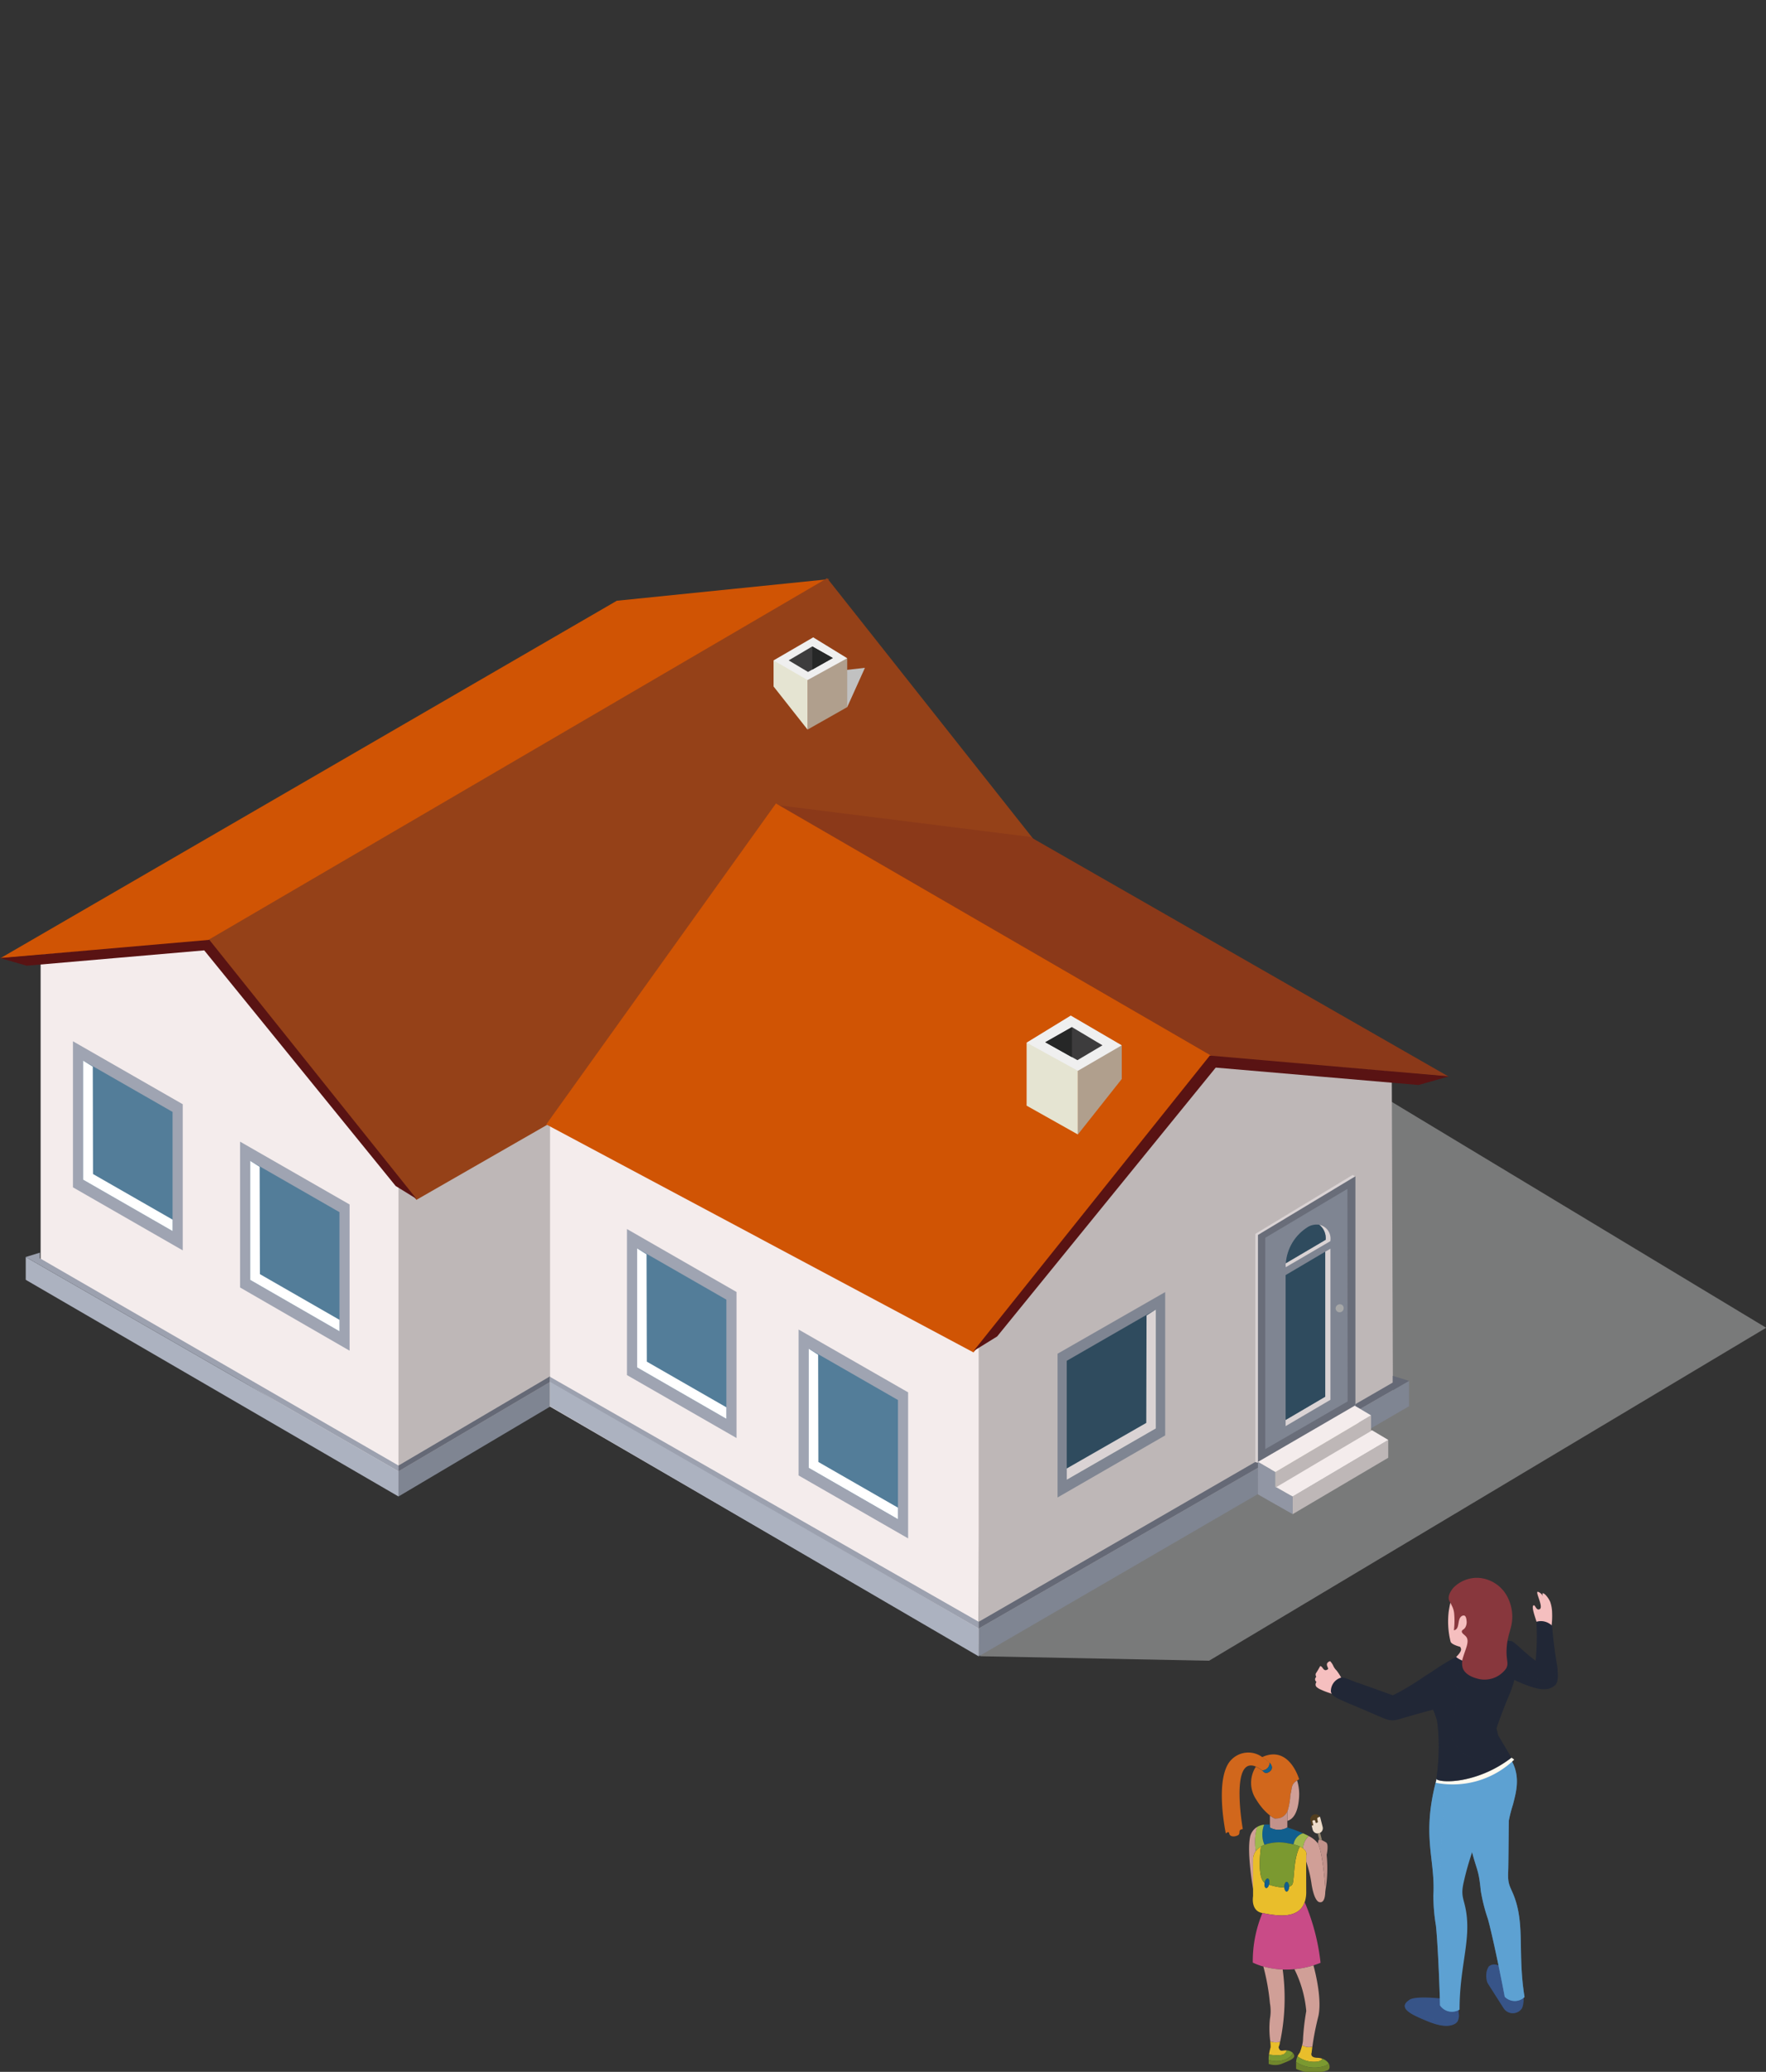 <svg xmlns="http://www.w3.org/2000/svg" xmlns:xlink="http://www.w3.org/1999/xlink" width="220" height="258" viewBox="0 0 220 258">
  <rect x="0" y="0" width="220" height="258" fill="#333333" stroke="none"/>
  <defs>
    <clipPath id="clip-path">
      <rect id="長方形_18617" data-name="長方形 18617" width="220" height="258" transform="translate(-4457 -16711)" fill="#fff" stroke="#707070" stroke-width="1"/>
    </clipPath>
    <clipPath id="clip-path-2">
      <rect id="長方形_17254" data-name="長方形 17254" width="220.025" height="186.107" fill="none"/>
    </clipPath>
    <clipPath id="clip-path-3">
      <rect id="長方形_17226" data-name="長方形 17226" width="220.024" height="186.106" fill="none"/>
    </clipPath>
    <clipPath id="clip-path-4">
      <rect id="長方形_17225" data-name="長方形 17225" width="97.928" height="75.136" fill="none"/>
    </clipPath>
    <clipPath id="clip-path-5">
      <path id="パス_294662" data-name="パス 294662" d="M63.424,50.139l-11.8,49.668,28.528.56,69.4-41.464L93.714,25.229Z" transform="translate(-51.628 -25.229)" fill="none"/>
    </clipPath>
    <linearGradient id="linear-gradient" x1="-0.915" y1="1.304" x2="-0.895" y2="1.304" gradientUnits="objectBoundingBox">
      <stop offset="0" stop-color="#474645"/>
      <stop offset="1" stop-color="#c0c1c1"/>
    </linearGradient>
    <clipPath id="clip-path-6">
      <path id="パス_294670" data-name="パス 294670" d="M15.523,46.62V31.787L4.377,25.4V40.225Z" transform="translate(-4.377 -25.404)" fill="none"/>
    </clipPath>
    <linearGradient id="linear-gradient-2" x1="-0.929" y1="5.94" x2="-0.717" y2="5.94" gradientUnits="objectBoundingBox">
      <stop offset="0" stop-color="#5b8fb0"/>
      <stop offset="1" stop-color="#537d99"/>
    </linearGradient>
    <clipPath id="clip-path-7">
      <path id="パス_294673" data-name="パス 294673" d="M24.3,51.9V37.064L13.18,30.683V45.5Z" transform="translate(-13.18 -30.683)" fill="none"/>
    </clipPath>
    <linearGradient id="linear-gradient-3" x1="-2.803" y1="5.353" x2="-2.59" y2="5.353" xlink:href="#linear-gradient-2"/>
    <clipPath id="clip-path-8">
      <path id="パス_294676" data-name="パス 294676" d="M34.954,47.609V32.788l11.12-6.395V41.214Z" transform="translate(-34.954 -26.393)" fill="none"/>
    </clipPath>
    <linearGradient id="linear-gradient-4" x1="-7.434" y1="5.83" x2="-7.221" y2="5.83" gradientUnits="objectBoundingBox">
      <stop offset="0" stop-color="#3a5f79"/>
      <stop offset="1" stop-color="#2f4b5e"/>
    </linearGradient>
    <clipPath id="clip-path-10">
      <rect id="長方形_17230" data-name="長方形 17230" width="3.238" height="4.894" fill="none"/>
    </clipPath>
    <clipPath id="clip-path-12">
      <path id="パス_294692" data-name="パス 294692" d="M47.789,22.493a5.29,5.29,0,0,0-2.5,4.087l4.5-2.632v-.057a1.822,1.822,0,0,0-.733-1.615,2.208,2.208,0,0,0-.331-.028,1.946,1.946,0,0,0-.937.246" transform="translate(-45.287 -22.247)" fill="none"/>
    </clipPath>
    <linearGradient id="linear-gradient-5" x1="-23.785" y1="30.812" x2="-23.26" y2="30.812" xlink:href="#linear-gradient-4"/>
    <clipPath id="clip-path-14">
      <path id="パス_294694" data-name="パス 294694" d="M45.287,26.15V42.428L49.731,39.8V23.532Z" transform="translate(-45.287 -23.532)" fill="none"/>
    </clipPath>
    <linearGradient id="linear-gradient-6" x1="-24.102" y1="6.904" x2="-23.569" y2="6.904" xlink:href="#linear-gradient-4"/>
    <clipPath id="clip-path-16">
      <path id="パス_294714" data-name="パス 294714" d="M70.5,34.326a5.8,5.8,0,0,0-2.765,4.526L72.7,35.927v-.071a2.1,2.1,0,0,0-.795-1.795,2.152,2.152,0,0,0-1.414.265" transform="translate(-67.731 -34.035)" fill="none"/>
    </clipPath>
    <linearGradient id="linear-gradient-7" x1="-32.207" y1="21.924" x2="-31.731" y2="21.924" xlink:href="#linear-gradient-4"/>
    <clipPath id="clip-path-18">
      <path id="パス_294716" data-name="パス 294716" d="M67.721,38.377v18.04l4.938-2.9V35.463Z" transform="translate(-67.721 -35.463)" fill="none"/>
    </clipPath>
    <linearGradient id="linear-gradient-8" x1="-32.433" y1="4.879" x2="-31.955" y2="4.879" xlink:href="#linear-gradient-4"/>
    <clipPath id="clip-path-20">
      <path id="パス_294719" data-name="パス 294719" d="M33.563,50.109l11.115,6.4V41.671L33.563,35.29Z" transform="translate(-33.563 -35.29)" fill="none"/>
    </clipPath>
    <linearGradient id="linear-gradient-9" x1="-7.141" y1="4.838" x2="-6.928" y2="4.838" xlink:href="#linear-gradient-2"/>
    <clipPath id="clip-path-22">
      <path id="パス_294722" data-name="パス 294722" d="M42.6,55.4l11.117,6.4V46.957L42.6,40.574Z" transform="translate(-42.602 -40.574)" fill="none"/>
    </clipPath>
    <linearGradient id="linear-gradient-10" x1="-9.062" y1="4.249" x2="-8.85" y2="4.249" xlink:href="#linear-gradient-2"/>
    <clipPath id="clip-path-24">
      <path id="パス_294725" data-name="パス 294725" d="M56.192,44.9V59.72l11.117-6.395V38.5Z" transform="translate(-56.192 -38.504)" fill="none"/>
    </clipPath>
    <linearGradient id="linear-gradient-11" x1="-11.953" y1="4.48" x2="-11.74" y2="4.48" xlink:href="#linear-gradient-4"/>
    <clipPath id="clip-path-26">
      <rect id="長方形_17246" data-name="長方形 17246" width="5.565" height="2.876" fill="none"/>
    </clipPath>
    <clipPath id="clip-path-27">
      <rect id="長方形_17247" data-name="長方形 17247" width="4.605" height="5.6" fill="none"/>
    </clipPath>
    <clipPath id="clip-path-28">
      <rect id="長方形_17248" data-name="長方形 17248" width="7.265" height="30.751" fill="none"/>
    </clipPath>
    <clipPath id="clip-path-29">
      <rect id="長方形_17249" data-name="長方形 17249" width="6.729" height="2.746" fill="none"/>
    </clipPath>
    <clipPath id="clip-path-30">
      <rect id="長方形_17250" data-name="長方形 17250" width="8.028" height="31.479" fill="none"/>
    </clipPath>
    <clipPath id="clip-path-31">
      <rect id="長方形_17251" data-name="長方形 17251" width="6.62" height="3.777" fill="none"/>
    </clipPath>
    <clipPath id="clip-path-32">
      <rect id="長方形_17252" data-name="長方形 17252" width="10.443" height="12.631" fill="none"/>
    </clipPath>
  </defs>
  <g id="マスクグループ_101" data-name="マスクグループ 101" transform="translate(4457 16711)" clip-path="url(#clip-path)">
    <g id="グループ_36518" data-name="グループ 36518" transform="translate(-4457 -16639)">
      <g id="グループ_33476" data-name="グループ 33476" clip-path="url(#clip-path-2)">
        <g id="グループ_33413" data-name="グループ 33413" transform="translate(0 0.001)">
          <g id="グループ_33412" data-name="グループ 33412" clip-path="url(#clip-path-3)">
            <g id="グループ_33411" data-name="グループ 33411" transform="translate(122.096 59.665)" opacity="0.5" style="mix-blend-mode: multiply;isolation: isolate">
              <g id="グループ_33410" data-name="グループ 33410">
                <g id="グループ_33409" data-name="グループ 33409" clip-path="url(#clip-path-4)">
                  <g id="グループ_33408" data-name="グループ 33408" transform="translate(-0.001 -0.001)">
                    <g id="グループ_33407" data-name="グループ 33407" clip-path="url(#clip-path-5)">
                      <rect id="長方形_17224" data-name="長方形 17224" width="120.911" height="110.363" transform="translate(-29.521 14.333) rotate(-25.897)" fill="url(#linear-gradient)"/>
                    </g>
                  </g>
                </g>
              </g>
            </g>
          </g>
        </g>
        <path id="パス_294663" data-name="パス 294663" d="M21.059,96l-.118-38.891L98.015,13.355V49.129Z" transform="translate(28.582 18.228)" fill="#beb7b7"/>
        <path id="パス_294664" data-name="パス 294664" d="M46.721,87.459,2.14,60.525V20.31l22.528-2.528L46.721,51.056Z" transform="translate(2.92 24.271)" fill="#f4ecec"/>
        <path id="パス_294665" data-name="パス 294665" d="M47.791,62.432v3.131L1.356,38.581V35.744Z" transform="translate(1.85 48.787)" fill="#acb2c0"/>
        <path id="パス_294666" data-name="パス 294666" d="M20.991,73.616v3.131L99.156,30.43V27.55Z" transform="translate(28.65 37.603)" fill="#7f8592"/>
        <path id="パス_294667" data-name="パス 294667" d="M97.947,28.1v-.91l1.208.854L20.991,74.109v-.721Z" transform="translate(28.65 37.11)" fill="#656976"/>
        <path id="パス_294668" data-name="パス 294668" d="M3.117,35.514v.7L47.791,62.022v.724L1.356,36.056Z" transform="translate(1.85 48.473)" fill="#9ca1af"/>
        <path id="パス_294669" data-name="パス 294669" d="M17.519,32.222v18.2L3.843,42.571V24.384Z" transform="translate(5.245 33.282)" fill="#9fa4b2"/>
        <g id="グループ_33415" data-name="グループ 33415" transform="translate(10.351 60.079)">
          <g id="グループ_33414" data-name="グループ 33414" clip-path="url(#clip-path-6)">
            <rect id="長方形_17227" data-name="長方形 17227" width="11.146" height="21.216" fill="url(#linear-gradient-2)"/>
          </g>
        </g>
        <path id="パス_294671" data-name="パス 294671" d="M5.612,39.521,5.584,26.152,4.377,25.4V40.223l11.146,6.4V45.2Z" transform="translate(5.975 34.675)" fill="#fff"/>
        <path id="パス_294672" data-name="パス 294672" d="M26.289,37.492V55.7L12.646,47.829V29.668Z" transform="translate(17.261 40.495)" fill="#9fa4b2"/>
        <g id="グループ_33417" data-name="グループ 33417" transform="translate(31.169 72.563)">
          <g id="グループ_33416" data-name="グループ 33416" clip-path="url(#clip-path-7)">
            <rect id="長方形_17228" data-name="長方形 17228" width="11.12" height="21.213" transform="translate(0)" fill="url(#linear-gradient-3)"/>
          </g>
        </g>
        <path id="パス_294674" data-name="パス 294674" d="M14.389,44.785l-.033-13.366-1.175-.735V45.5L24.3,51.9V50.475Z" transform="translate(17.991 41.879)" fill="#fff"/>
        <path id="パス_294675" data-name="パス 294675" d="M34.469,33.163v17.9l13.414-7.721V25.473Z" transform="translate(47.046 34.768)" fill="#7f8592"/>
        <g id="グループ_33419" data-name="グループ 33419" transform="translate(82.663 62.418)">
          <g id="グループ_33418" data-name="グループ 33418" clip-path="url(#clip-path-8)">
            <rect id="長方形_17229" data-name="長方形 17229" width="11.12" height="21.216" fill="url(#linear-gradient-4)"/>
          </g>
        </g>
        <path id="パス_294677" data-name="パス 294677" d="M44.865,40.507l.028-13.364,1.18-.75V41.214l-11.12,6.395V46.2Z" transform="translate(47.709 36.024)" fill="#dad3d4"/>
        <path id="パス_294678" data-name="パス 294678" d="M76.824,2.741.014,47.262,26.446,45.03,103.289.049Z" transform="translate(0.019 0.067)" fill="#d05404"/>
        <path id="パス_294679" data-name="パス 294679" d="M88.053,0,10.981,45.035,36.886,77.413,114.2,33.055Z" transform="translate(14.988 0)" fill="#954118"/>
        <path id="パス_294680" data-name="パス 294680" d="M0,21.311l3.327.953,22.114-1.911L49.285,49.69l2.59,1.6L26.08,19.043Z" transform="translate(0 25.992)" fill="#591313"/>
        <g id="グループ_33424" data-name="グループ 33424" transform="translate(0 0.001)">
          <g id="グループ_33423" data-name="グループ 33423" clip-path="url(#clip-path-3)">
            <g id="グループ_33422" data-name="グループ 33422" transform="translate(104.512 11.16)" style="mix-blend-mode: multiply;isolation: isolate">
              <g id="グループ_33421" data-name="グループ 33421">
                <g id="グループ_33420" data-name="グループ 33420" clip-path="url(#clip-path-10)">
                  <path id="パス_294681" data-name="パス 294681" d="M45.223,9.613,47.43,4.72l-3.238.367Z" transform="translate(-44.193 -4.719)" fill="#c1c1c1"/>
                </g>
              </g>
            </g>
          </g>
        </g>
        <path id="パス_294682" data-name="パス 294682" d="M47.481,10.3V4.216L42.538,5.287V13.1Z" transform="translate(58.061 5.754)" fill="#b09f8d"/>
        <path id="パス_294683" data-name="パス 294683" d="M44.982,12.944,40.749,7.575V4.328l4.233.806Z" transform="translate(55.618 5.908)" fill="#e5e4d2"/>
        <path id="パス_294684" data-name="パス 294684" d="M40.749,5.984l4.938-2.869,4.236,2.6-4.94,2.717Z" transform="translate(55.619 4.252)" fill="#efefef"/>
        <path id="パス_294685" data-name="パス 294685" d="M47.043,5.036,44.486,3.593,41.545,5.329l2.412,1.44Z" transform="translate(56.704 4.905)" fill="#3d3c3d"/>
        <path id="パス_294686" data-name="パス 294686" d="M42.789,3.593V6.476l2.556-1.44Z" transform="translate(58.403 4.905)" fill="#262727"/>
        <path id="パス_294687" data-name="パス 294687" d="M43.408,27.056V53.318l13.267-7.7v-26.6Z" transform="translate(59.248 25.95)" fill="#e2dbdb"/>
        <path id="パス_294688" data-name="パス 294688" d="M44.139,51.906l10.94-6.6V19.809L43.846,26.615V51.832Z" transform="translate(59.845 27.037)" fill="#6f6a71"/>
        <path id="パス_294689" data-name="パス 294689" d="M54.91,45.476V19.952l-10.94,6.6v25.2Z" transform="translate(60.015 27.232)" fill="#696d79"/>
        <path id="パス_294690" data-name="パス 294690" d="M53.581,44.4l-.057-23.848-9.207,5.468V49.74Z" transform="translate(60.489 28.056)" fill="#7f8592"/>
        <g id="グループ_33426" data-name="グループ 33426" transform="translate(0 0.001)">
          <g id="グループ_33425" data-name="グループ 33425" clip-path="url(#clip-path-3)">
            <path id="パス_294691" data-name="パス 294691" d="M49.057,22.259a1.832,1.832,0,0,1,.733,1.618v.057l-4.5,2.632v.44l5.03-2.925v-.073a1.561,1.561,0,0,0-1.26-1.748" transform="translate(61.813 30.381)" fill="#dad3d4"/>
          </g>
        </g>
        <g id="グループ_33428" data-name="グループ 33428" transform="translate(107.1 52.612)">
          <g id="グループ_33427" data-name="グループ 33427" clip-path="url(#clip-path-12)">
            <rect id="長方形_17233" data-name="長方形 17233" width="4.503" height="4.333" transform="translate(0 0.001)" fill="url(#linear-gradient-5)"/>
          </g>
        </g>
        <g id="グループ_33430" data-name="グループ 33430" transform="translate(0 0.001)">
          <g id="グループ_33429" data-name="グループ 33429" clip-path="url(#clip-path-3)">
            <path id="パス_294693" data-name="パス 294693" d="M49.731,39.989l-4.444,2.632V43.3l5-2.956V23.39l-.556.338Z" transform="translate(61.813 31.925)" fill="#dad3d4"/>
          </g>
        </g>
        <g id="グループ_33432" data-name="グループ 33432" transform="translate(107.1 55.652)">
          <g id="グループ_33431" data-name="グループ 33431" clip-path="url(#clip-path-14)">
            <rect id="長方形_17235" data-name="長方形 17235" width="4.444" height="18.896" transform="translate(0)" fill="url(#linear-gradient-6)"/>
          </g>
        </g>
        <g id="グループ_33434" data-name="グループ 33434" transform="translate(0 0.001)">
          <g id="グループ_33433" data-name="グループ 33433" clip-path="url(#clip-path-3)">
            <path id="パス_294695" data-name="パス 294695" d="M48.575,26.454a.478.478,0,0,1-.466.473.444.444,0,0,1-.447-.447.483.483,0,0,1,.447-.454.43.43,0,0,1,.466.428" transform="translate(65.054 35.522)" fill="#a6a7a7"/>
            <path id="パス_294696" data-name="パス 294696" d="M82.376,95.044l.116-38.978L28.974,28.632V64.078Z" transform="translate(39.547 39.08)" fill="#f4ecec"/>
            <path id="パス_294697" data-name="パス 294697" d="M51.555,98.955l51.6-31.1-.147-41.608-23.46-1.516-28,36.625Z" transform="translate(70.368 33.757)" fill="#beb7b7"/>
            <path id="パス_294698" data-name="パス 294698" d="M51.555,73.1v3.469l53.608-31.146v-3.16Z" transform="translate(70.368 57.687)" fill="#7f8592"/>
            <path id="パス_294699" data-name="パス 294699" d="M82.376,73.118v3.469l-53.4-31.129v-3.2Z" transform="translate(39.547 57.671)" fill="#acb2c0"/>
            <path id="パス_294700" data-name="パス 294700" d="M28.974,42.054v.62l53.4,30.718v-.84Z" transform="translate(39.547 57.398)" fill="#9ca1af"/>
            <path id="パス_294701" data-name="パス 294701" d="M103.134,42v.837L51.556,72.627v.837l53.608-30.836Z" transform="translate(70.369 57.324)" fill="#656976"/>
            <path id="パス_294702" data-name="パス 294702" d="M72.716,15.938l52.134,29.85-30.2-2.545-53.9-31.318Z" transform="translate(55.619 16.275)" fill="#8b3919"/>
            <path id="パス_294703" data-name="パス 294703" d="M111.584,43.254,82,80.22,28.774,51.827,57.387,11.863Z" transform="translate(39.274 16.19)" fill="#d05404"/>
            <path id="パス_294704" data-name="パス 294704" d="M110.511,27.726,80.72,25.137l-29.441,36.8,2.947-1.823,27.232-33.48L106.713,28.8Z" transform="translate(69.992 34.308)" fill="#591313"/>
            <path id="パス_294705" data-name="パス 294705" d="M54.078,32.305V24.454l6.385,1.365V35.893Z" transform="translate(73.812 33.376)" fill="#e5e4d2"/>
            <path id="パス_294706" data-name="パス 294706" d="M56.778,35.7l5.468-6.91V24.6l-5.468,1.026Z" transform="translate(77.497 33.571)" fill="#b09f8d"/>
            <path id="パス_294707" data-name="パス 294707" d="M65.931,26.735l-6.35-3.706-5.5,3.368,6.385,3.512Z" transform="translate(73.811 31.432)" fill="#efefef"/>
            <path id="パス_294708" data-name="パス 294708" d="M55.062,25.522l3.323-1.885,3.8,2.268-3.117,1.849Z" transform="translate(75.154 32.262)" fill="#3d3c3d"/>
            <path id="パス_294709" data-name="パス 294709" d="M58.385,23.638v3.751l-3.323-1.866Z" transform="translate(75.154 32.262)" fill="#262727"/>
            <path id="パス_294710" data-name="パス 294710" d="M66.453,67.269,78.6,60.241V31.614l-.357-.192L66.129,38.758V67.182Z" transform="translate(90.259 42.887)" fill="#dad3d4"/>
            <path id="パス_294711" data-name="パス 294711" d="M78.409,60.163V31.49L66.265,38.8V67.148Z" transform="translate(90.446 42.981)" fill="#696d79"/>
            <path id="パス_294712" data-name="パス 294712" d="M76.91,58.622l-.028-26.466L66.651,38.244V64.56Z" transform="translate(90.972 43.889)" fill="#7f8592"/>
            <path id="パス_294713" data-name="パス 294713" d="M71.923,34.047a2.1,2.1,0,0,1,.795,1.795v.071l-4.973,2.925c0,.045-.024.09-.024.147l.024.341,5.56-3.249v-.09a1.757,1.757,0,0,0-1.381-1.939" transform="translate(92.433 46.47)" fill="#dad3d4"/>
          </g>
        </g>
        <g id="グループ_33436" data-name="グループ 33436" transform="translate(160.178 80.49)">
          <g id="グループ_33435" data-name="グループ 33435" clip-path="url(#clip-path-16)">
            <rect id="長方形_17237" data-name="長方形 17237" width="4.973" height="4.817" transform="translate(0 0.001)" fill="url(#linear-gradient-7)"/>
          </g>
        </g>
        <g id="グループ_33438" data-name="グループ 33438" transform="translate(0 0.001)">
          <g id="グループ_33437" data-name="グループ 33437" clip-path="url(#clip-path-3)">
            <path id="パス_294715" data-name="パス 294715" d="M72.659,53.731l-4.938,2.9v.764l5.584-3.278V35.308l-.646.369Z" transform="translate(92.434 48.192)" fill="#dad3d4"/>
          </g>
        </g>
        <g id="グループ_33440" data-name="グループ 33440" transform="translate(160.154 83.868)">
          <g id="グループ_33439" data-name="グループ 33439" clip-path="url(#clip-path-18)">
            <rect id="長方形_17239" data-name="長方形 17239" width="4.938" height="20.953" transform="translate(0 0)" fill="url(#linear-gradient-8)"/>
          </g>
        </g>
        <g id="グループ_33442" data-name="グループ 33442" transform="translate(0 0.001)">
          <g id="グループ_33441" data-name="グループ 33441" clip-path="url(#clip-path-3)">
            <path id="パス_294717" data-name="パス 294717" d="M71.36,38.719a.511.511,0,0,1-.473.511.5.5,0,0,1-.532-.485.537.537,0,0,1,.532-.513.462.462,0,0,1,.473.487" transform="translate(96.028 52.18)" fill="#a6a7a7"/>
            <path id="パス_294718" data-name="パス 294718" d="M46.674,42.108V60.294L33.026,52.457V34.27Z" transform="translate(45.078 46.775)" fill="#9fa4b2"/>
          </g>
        </g>
        <g id="グループ_33444" data-name="グループ 33444" transform="translate(79.373 83.459)">
          <g id="グループ_33443" data-name="グループ 33443" clip-path="url(#clip-path-20)">
            <rect id="長方形_17241" data-name="長方形 17241" width="11.115" height="21.216" fill="url(#linear-gradient-9)"/>
          </g>
        </g>
        <g id="グループ_33446" data-name="グループ 33446" transform="translate(0 0.001)">
          <g id="グループ_33445" data-name="グループ 33445" clip-path="url(#clip-path-3)">
            <path id="パス_294720" data-name="パス 294720" d="M34.768,49.39l-.033-13.364-1.173-.735V50.109l11.117,6.4V55.08Z" transform="translate(45.809 48.167)" fill="#fff"/>
            <path id="パス_294721" data-name="パス 294721" d="M55.712,47.384V65.571L42.067,57.733V39.561Z" transform="translate(57.417 53.997)" fill="#9fa4b2"/>
          </g>
        </g>
        <g id="グループ_33448" data-name="グループ 33448" transform="translate(100.75 95.955)">
          <g id="グループ_33447" data-name="グループ 33447" clip-path="url(#clip-path-22)">
            <rect id="長方形_17243" data-name="長方形 17243" width="11.117" height="21.218" fill="url(#linear-gradient-10)"/>
          </g>
        </g>
        <g id="グループ_33450" data-name="グループ 33450" transform="translate(0 0.001)">
          <g id="グループ_33449" data-name="グループ 33449" clip-path="url(#clip-path-3)">
            <path id="パス_294723" data-name="パス 294723" d="M43.8,54.674l-.028-13.35-1.173-.75V55.4l11.115,6.395V60.364Z" transform="translate(58.149 55.379)" fill="#fff"/>
            <path id="パス_294724" data-name="パス 294724" d="M55.708,45.267v17.9L69.115,55.44V37.59Z" transform="translate(76.036 51.306)" fill="#7f8592"/>
          </g>
        </g>
        <g id="グループ_33452" data-name="グループ 33452" transform="translate(132.889 91.059)">
          <g id="グループ_33451" data-name="グループ 33451" clip-path="url(#clip-path-24)">
            <rect id="長方形_17245" data-name="長方形 17245" width="11.117" height="21.216" fill="url(#linear-gradient-11)"/>
          </g>
        </g>
        <g id="グループ_33475" data-name="グループ 33475" transform="translate(0 0.001)">
          <g id="グループ_33474" data-name="グループ 33474" clip-path="url(#clip-path-3)">
            <path id="パス_294726" data-name="パス 294726" d="M66.1,52.634l.033-13.378,1.173-.752V53.327L56.192,59.722V58.31Z" transform="translate(76.697 52.553)" fill="#dad3d4"/>
            <path id="パス_294727" data-name="パス 294727" d="M79.1,44.864,67.184,51.9v2.2L79.1,47.056Z" transform="translate(91.7 61.235)" fill="#b3b9b3"/>
            <path id="パス_294728" data-name="パス 294728" d="M66.266,47.314l2.171,1.237v2.2l-2.171-1.237Z" transform="translate(90.446 64.578)" fill="#9196a4"/>
            <path id="パス_294729" data-name="パス 294729" d="M80.351,45.568,68.439,52.6l-2.173-1.237,12.056-7.014Z" transform="translate(90.446 60.53)" fill="#d6d3bc"/>
            <path id="パス_294730" data-name="パス 294730" d="M80,45.374l-11.91,7.045v2.2L80,47.595Z" transform="translate(92.941 61.931)" fill="#beb7b7"/>
            <path id="パス_294731" data-name="パス 294731" d="M67.173,47.83l2.176,1.237v2.2l-2.176-1.237Z" transform="translate(91.685 65.282)" fill="#9196a4"/>
            <path id="パス_294732" data-name="パス 294732" d="M81.258,46.07l-11.91,7.045-2.176-1.237,12.054-7.014Z" transform="translate(91.685 61.235)" fill="#f4ecec"/>
            <path id="パス_294733" data-name="パス 294733" d="M79.1,44.081,67.184,51.124v1.958L79.1,46.023Z" transform="translate(91.7 60.166)" fill="#beb7b7"/>
            <path id="パス_294734" data-name="パス 294734" d="M66.266,46.532l2.171,1.246v1.958l-2.171-1.251Z" transform="translate(90.446 63.51)" fill="#9196a4"/>
            <path id="パス_294735" data-name="パス 294735" d="M80.351,44.777,68.439,51.82l-2.173-1.249,12.056-7Z" transform="translate(90.446 59.47)" fill="#f4ecec"/>
            <path id="パス_294736" data-name="パス 294736" d="M83.066,57.708A9.45,9.45,0,0,0,83.149,56a4.366,4.366,0,0,0-.239-1.374,2.959,2.959,0,0,0-.591-.877c-.066-.073-.274-.234-.35-.182s.038.385.154.648a1.226,1.226,0,0,0-.577-.771c-.106-.054-.177-.092-.22-.062-.206.142.679,1.762.331,2.112a.309.309,0,0,1-.222.085c-.291-.024-.407-.551-.565-.523-.426.073.357,1.927.423,2.393l1.774.26" transform="translate(110.206 72.843)" fill="#f5bfbf"/>
            <path id="パス_294737" data-name="パス 294737" d="M79.434,57.938c.329,1.549.6,3.869.672,4.228.646.3,2.753,1.3,3.824,1.227a1.989,1.989,0,0,0,1.412-.52c.26-.293.367-.7.291-1.828-.007-.147-.014-.284-.028-.421a51.116,51.116,0,0,1-.657-5.132,2.039,2.039,0,0,0-1.18-.565,1.907,1.907,0,0,0-.78.073,31.032,31.032,0,0,1-.019,3.916c-.019.315-.045.624-.076.929-1.391-1.024-1.972-1.733-2.812-2.334a.415.415,0,0,0-.646.426" transform="translate(108.406 74.953)" fill="#212736"/>
            <g id="グループ_33455" data-name="グループ 33455" transform="translate(188.497 135.474)" opacity="0.5" style="mix-blend-mode: multiply;isolation: isolate">
              <g id="グループ_33454" data-name="グループ 33454">
                <g id="グループ_33453" data-name="グループ 33453" clip-path="url(#clip-path-26)">
                  <path id="パス_294738" data-name="パス 294738" d="M79.765,58.108c.071.324-.111.5-.045.821a11.328,11.328,0,0,0,3.824,1.23,2,2,0,0,0,1.414-.523c.258-.293.364-.7.289-1.828-.007-.147-.014-.284-.026-.421a1.725,1.725,0,0,1-.832,1.575c-1.537.679-4.55-1.677-4.55-1.677Z" transform="translate(-79.706 -57.286)" fill="#212736"/>
                </g>
              </g>
            </g>
            <path id="パス_294739" data-name="パス 294739" d="M82.747,78.4l0,.021a1.363,1.363,0,0,1-2.327-.026s-1.447-2.273-1.9-2.985a1.219,1.219,0,0,1-.18-.5,2.27,2.27,0,0,1,.258-1.677c0-.009,0-.009.012-.007l.014-.007c1.112-.913,2.961,1.147,3.834,2.389a.78.78,0,0,1,.059.1,3.184,3.184,0,0,1,.234,2.689" transform="translate(106.869 99.632)" fill="#375488"/>
            <g id="グループ_33458" data-name="グループ 33458" transform="translate(185.167 173.087)" opacity="0.5" style="mix-blend-mode: multiply;isolation: isolate">
              <g id="グループ_33457" data-name="グループ 33457">
                <g id="グループ_33456" data-name="グループ 33456" clip-path="url(#clip-path-27)">
                  <path id="パス_294740" data-name="パス 294740" d="M78.334,74.647a1.3,1.3,0,0,0,.177.5c.452.709,1.9,2.98,1.9,2.98a1.359,1.359,0,0,0,2.322.028l.007-.024A2.012,2.012,0,0,0,82.9,77.6a.645.645,0,0,0-.045.106,1.358,1.358,0,0,1-2.322-.026l-1.9-2.987a1.2,1.2,0,0,1-.18-.5,4.093,4.093,0,0,1-.012-1.007,3.027,3.027,0,0,0-.109,1.457" transform="translate(-78.298 -73.191)" fill="#375488"/>
                </g>
              </g>
            </g>
            <path id="パス_294741" data-name="パス 294741" d="M77.7,73.062c.809,3.5,1.055,2.871,1.35,5.9a21.465,21.465,0,0,0,.88,3.481c.473,1.672,1.488,6.433,2.1,9.7a1.752,1.752,0,0,0,2.462.038l.007,0c-.875-5.364.043-8.814-1.244-12.387-.471-1.305-.868-1.518-.8-3.1.043-1.038.047-3.7.085-6.485a17.5,17.5,0,0,1,.518-2.01c.393-1.566,1.1-3.824-.586-6.087-2.214.085-2.847-.222-5.018-.184-.229,2.951-.428,8.213.251,11.146" transform="translate(105.423 84.504)" fill="#5da1d2"/>
            <g id="グループ_33461" data-name="グループ 33461" transform="translate(182.661 146.416)" opacity="0.5" style="mix-blend-mode: multiply;isolation: isolate">
              <g id="グループ_33460" data-name="グループ 33460">
                <g id="グループ_33459" data-name="グループ 33459" clip-path="url(#clip-path-28)">
                  <path id="パス_294742" data-name="パス 294742" d="M77.7,73.062c.809,3.5,1.055,2.871,1.35,5.9a21.465,21.465,0,0,0,.88,3.481c.473,1.672,1.488,6.433,2.1,9.7a1.752,1.752,0,0,0,2.462.038l.007,0c-.875-5.364.043-8.814-1.244-12.387-.471-1.305-.868-1.518-.8-3.1.043-1.038.047-3.7.085-6.485a17.5,17.5,0,0,1,.518-2.01c.393-1.566,1.1-3.824-.586-6.087-2.214.085-2.847-.222-5.018-.184-.229,2.951-.428,8.213.251,11.146" transform="translate(-77.238 -61.912)" fill="#5da1d2"/>
                </g>
              </g>
            </g>
            <path id="パス_294743" data-name="パス 294743" d="M80.569,77.711a1.612,1.612,0,0,0,.149-1.005c-.019-.579-.045-1.067-.066-1.438a12.461,12.461,0,0,0-1.44-.324c-.7-.111-3.881-.447-4.628.073-.227.158-.565.395-.584.74-.04.726,1.369,1.317,2.7,1.875,1.078.454,2.464.887,3.41.442a1.042,1.042,0,0,0,.459-.364" transform="translate(101.001 102.005)" fill="#375488"/>
            <g id="グループ_33464" data-name="グループ 33464" transform="translate(175 177.52)" opacity="0.5" style="mix-blend-mode: multiply;isolation: isolate">
              <g id="グループ_33463" data-name="グループ 33463">
                <g id="グループ_33462" data-name="グループ 33462" clip-path="url(#clip-path-29)">
                  <path id="パス_294744" data-name="パス 294744" d="M74,75.306c-.043.726,1.367,1.317,2.7,1.875,1.083.454,2.467.887,3.41.442a1.007,1.007,0,0,0,.461-.362,1.619,1.619,0,0,0,.151-1.007.924.924,0,0,1-.613.83c-.944.447-2.327.012-3.41-.438-1.142-.49-2.344-.984-2.635-1.582a.6.6,0,0,0-.064.241" transform="translate(-73.999 -75.064)" fill="#375488"/>
                </g>
              </g>
            </g>
            <path id="パス_294745" data-name="パス 294745" d="M75.792,79.291a22.536,22.536,0,0,0,.312,3.595c.2,1.743.433,6.634.513,9.97a1.791,1.791,0,0,0,2.436.518l0,0c0-5.453,1.476-8.677.773-12.451-.248-1.334-.617-1.707-.3-3.214.863-3.959,1.748-4.971,2.069-8.469.655-1.558,1.476-1.417,1.707-3.779a3.735,3.735,0,0,0-.527-2.292c-2.384-.371-3.446-.568-5.818-.989-3.129,9.119-.837,11.938-1.175,17.115" transform="translate(102.773 84.864)" fill="#5da1d2"/>
            <g id="グループ_33467" data-name="グループ 33467" transform="translate(178.069 147.039)" opacity="0.5" style="mix-blend-mode: multiply;isolation: isolate">
              <g id="グループ_33466" data-name="グループ 33466">
                <g id="グループ_33465" data-name="グループ 33465" clip-path="url(#clip-path-30)">
                  <path id="パス_294746" data-name="パス 294746" d="M75.792,79.291a22.536,22.536,0,0,0,.312,3.595c.2,1.743.433,6.634.513,9.97a1.791,1.791,0,0,0,2.436.518l0,0a4.678,4.678,0,0,0-.953-.435s-.279-.149-.49-.279c-.944-.586-.643-8.972-.624-11.794.028-3.72-.378-3.55-.222-7.237.267-6.359.362-6.929.925-7.371a3.94,3.94,0,0,1,2.112-.532,8.181,8.181,0,0,0,1.48-.376,6.124,6.124,0,0,0,2.041-1.253,24.229,24.229,0,0,0-2.438-.972,23.552,23.552,0,0,0-3.921-.944c-3.129,9.119-.837,11.938-1.175,17.115" transform="translate(-75.296 -62.175)" fill="#5da1d2"/>
                </g>
              </g>
            </g>
            <path id="パス_294747" data-name="パス 294747" d="M84.891,62.047c.182.184.315.206.5.39a11.042,11.042,0,0,1-9.753,2.878c.05-.357.144-.551.194-.908q4.534-1.181,9.062-2.36" transform="translate(103.235 84.688)" fill="#fff9ee"/>
            <path id="パス_294748" data-name="パス 294748" d="M76.589,68.714v-.142a19.492,19.492,0,0,0-.189-2.478c-.2-1.315-1.464-2.954-1.147-4.5v0a6.652,6.652,0,0,1,.272-1.639A27.968,27.968,0,0,1,78.682,58c.106-.057.329-.18.636-.333a12.868,12.868,0,0,1,5.558-1.724c.617,0,.806.062.955.163,1.211.816.449,4.2-.248,6.066-.267.714-.851,1.9-1.8,4.69,0,0,.177.721.22.884,0,0,1.36,2.3,1.6,2.7l.04.069a14.413,14.413,0,0,1-6.2,2.774c-1.821.317-3.081.1-3.148-.144a30.256,30.256,0,0,0,.3-4.434" transform="translate(102.645 76.36)" fill="#212736"/>
            <g id="グループ_33470" data-name="グループ 33470" transform="translate(181.327 133.976)" opacity="0.5" style="mix-blend-mode: multiply;isolation: isolate">
              <g id="グループ_33469" data-name="グループ 33469">
                <g id="グループ_33468" data-name="グループ 33468" clip-path="url(#clip-path-31)">
                  <path id="パス_294749" data-name="パス 294749" d="M82.92,56.652A2.269,2.269,0,0,1,83,59.116c-.984,2.384-6.39,1.251-5.917-1.232.08-.423-.409-.844-.409-.844l2.833.44Z" transform="translate(-76.674 -56.652)" fill="#212736"/>
                </g>
              </g>
            </g>
            <g id="グループ_33473" data-name="グループ 33473" transform="translate(177.841 137.183)" opacity="0.5" style="mix-blend-mode: multiply;isolation: isolate">
              <g id="グループ_33472" data-name="グループ 33472">
                <g id="グループ_33471" data-name="グループ 33471" clip-path="url(#clip-path-32)">
                  <path id="パス_294750" data-name="パス 294750" d="M76.4,63.28a27.319,27.319,0,0,1-.1,7.052c.128.487,4.782.847,9.344-2.627-.04-.066-.284-.475-.572-.963a5.052,5.052,0,0,1-5.1.631,3.648,3.648,0,0,1-1.589-1.819c-.315-.84-.087-1.348.232-3.644.39-2.8.213-3.188.019-3.413s-.889-.847-3.219-.21c-.759,1.681.773,3.536.993,4.992" transform="translate(-75.199 -58.008)" fill="#212736"/>
                </g>
              </g>
            </g>
            <path id="パス_294751" data-name="パス 294751" d="M76.594,59.3c.123.362,1.164.62,1.164.62a.515.515,0,0,1,.135.317c.014.3-.4.75-.62.958a2.972,2.972,0,0,0,2.107.639,2.081,2.081,0,0,0,1.8-1.026,1.765,1.765,0,0,0-.052-1.223c-.913-2.951-1.438-4.427-2.372-5.215-.374-.317-1.154-.97-1.719-.724-.388.17-.482.712-.672,1.79a10.346,10.346,0,0,0,.225,3.864" transform="translate(104.121 73.142)" fill="#f5bfbf"/>
            <path id="パス_294752" data-name="パス 294752" d="M76.69,56.07a2.616,2.616,0,0,1,.3.946,10.09,10.09,0,0,1-.026,2.145.5.5,0,0,0,.182-.054c.544-.286.236-1.365.79-1.707a.437.437,0,0,1,.331-.066c.227.087.26.49.277.667a1.278,1.278,0,0,1-.173.825c-.184.277-.383.27-.419.449-.054.265.355.445.553.712.423.565-.1,1.523-.378,2.471a2.3,2.3,0,0,0-.057,1.426c.329.884,1.447,1.192,1.771,1.287a3.305,3.305,0,0,0,3.644-1.27c.35-.712-.052-1.005.05-2.523.118-1.84.686-2.363.7-3.907a5.407,5.407,0,0,0-.733-2.7,4.383,4.383,0,0,0-3.491-2.136h-.047A4.1,4.1,0,0,0,76.872,53.9c-.2.251-.7.9-.525,1.495.061.206.163.272.343.674" transform="translate(104.157 71.846)" fill="#88373d"/>
            <path id="パス_294753" data-name="パス 294753" d="M72.6,59.214a6.255,6.255,0,0,0-.655-1.036,1.888,1.888,0,0,1-.338-.442c-.054-.1-.064-.135-.118-.239a2.233,2.233,0,0,0-.336-.471.558.558,0,0,0-.371.253c-.14.289.194.646.106.726a.47.47,0,0,1-.312.14c-.319-.012-.376-.492-.665-.511a12.049,12.049,0,0,1-.551.929.517.517,0,0,0,.066.419.376.376,0,0,0,.026.62.556.556,0,0,0-.106.445c.045.161.182.253.338.359a1.947,1.947,0,0,0,.291.151,8.946,8.946,0,0,0,1.112.433,3.476,3.476,0,0,0,.783.2c1.5.147,1.242-1.419.731-1.975" transform="translate(94.553 77.834)" fill="#f5bfbf"/>
            <path id="パス_294754" data-name="パス 294754" d="M83.749,57.518c-1-.132-1.62.605-3.727,1.89-.922.565-1.7.97-2.195,1.216-5.695-2.055-4.4-1.556-4.4-1.556-1.471-.563-1.717-.757-2.164-.61a1.755,1.755,0,0,0-1.154,1.679c.095.714.972.941,4.479,2.445,3.453,1.478,2.687,1.388,5.562.565,3.959-1.135,4.683-1.083,5.184-1.937a2.583,2.583,0,0,0,.142-2.273,2.373,2.373,0,0,0-1.731-1.419" transform="translate(95.686 78.485)" fill="#212736"/>
            <path id="パス_294755" data-name="パス 294755" d="M71.888,65.041c-.095.047-.177.1-.255.147-.788.5-.6.934-.823,1.729l-.012.038a8,8,0,0,1-.378,2.119,1.729,1.729,0,0,1-.43.532,1.206,1.206,0,0,1-.227.156,2,2,0,0,1-.206.09,1.165,1.165,0,0,1-.114.031,1.319,1.319,0,0,1-.132.028c-.043.007-.083.012-.125.017s-.083.007-.123.007h-.024a.484.484,0,0,1-.083,0,.825.825,0,0,1-.232-.073l-.017,0a4.251,4.251,0,0,1-.461-.319,6.578,6.578,0,0,1-1.2-1.239l-.012,0,0-.007c-.17-.225-.326-.466-.478-.709a3.712,3.712,0,0,1-.064-4.108,3.548,3.548,0,0,1,.78.464c.045.033.092.069.14.109,0,0,.281.456.837,0s0-1.015,0-1.015a.247.247,0,0,0-.04-.04,5.18,5.18,0,0,0-.936-.714c3.413-1.563,4.619,2.774,4.619,2.774" transform="translate(89.953 84.524)" fill="#d1671c"/>
            <path id="パス_294756" data-name="パス 294756" d="M69.248,65.69c-.154,1.653-.714,2.445-1.435,2.649V67.194a8.21,8.21,0,0,0,.378-2.119l.012-.04c.22-.792.035-1.227.825-1.729a5.755,5.755,0,0,1,.22,2.384" transform="translate(92.559 86.406)" fill="#d09f97"/>
            <path id="パス_294757" data-name="パス 294757" d="M70.31,63.1a.909.909,0,0,1-.934.946,3.612,3.612,0,0,0-.783-.464,1.421,1.421,0,0,0-.575-.14c-2.464-.071-1.043,7.92-1.043,7.92-.714.1-.177.556-.636.785s-.993.154-1.052-.229-.426,0-.426,0-1.523-7.135.752-9.254a2.944,2.944,0,0,1,3.763-.279,5.1,5.1,0,0,1,.487.331,4.838,4.838,0,0,1,.447.383" transform="translate(87.848 84.402)" fill="#d1671c"/>
            <path id="パス_294758" data-name="パス 294758" d="M67.455,63.428c-.556.459-.837,0-.837,0-.047-.04-.095-.076-.137-.106a.911.911,0,0,0,.934-.948.247.247,0,0,1,.04.04s.56.56,0,1.015" transform="translate(90.74 85.132)" fill="#115f8e"/>
            <path id="パス_294759" data-name="パス 294759" d="M69.067,64.95v1.97a2.192,2.192,0,0,1-2.173,0V65.409c0,.054.3.232.357.263a.889.889,0,0,0,.1.057l.017,0a.679.679,0,0,0,.118.071.892.892,0,0,0,.114,0,.485.485,0,0,0,.083,0h.024a1.076,1.076,0,0,0,.123-.009,1.133,1.133,0,0,0,.125-.014c.043-.009.087-.017.13-.028a1.051,1.051,0,0,0,.116-.031,2.058,2.058,0,0,0,.208-.092,1.22,1.22,0,0,0,.225-.154,1.722,1.722,0,0,0,.43-.532" transform="translate(91.304 88.65)" fill="#c2928b"/>
            <path id="パス_294760" data-name="パス 294760" d="M71.566,66.727a1.661,1.661,0,0,0-1.185,1.386,6.682,6.682,0,0,0-.7-.142,5.355,5.355,0,0,0-2.254,0,3.377,3.377,0,0,0-.674.189,3.3,3.3,0,0,1-.035-2.514,2.8,2.8,0,0,1,.709,0V66a2.2,2.2,0,0,0,2.176,0,17.7,17.7,0,0,1,1.96.726" transform="translate(90.767 89.567)" fill="#115f8e"/>
            <path id="パス_294761" data-name="パス 294761" d="M70.032,66.432a2.177,2.177,0,0,0-.707,1.535,2.317,2.317,0,0,0-.409-.237,4.408,4.408,0,0,0-.773-.255,1.657,1.657,0,0,1,1.182-1.386c.241.106.482.22.707.343" transform="translate(93.008 90.204)" fill="#a0b94b"/>
            <path id="パス_294762" data-name="パス 294762" d="M71.409,73.159c-.017.631-.149,1.428-.726,1.3,0,0-.6.043-.974-2.159a15.263,15.263,0,0,0-.679-2.888v0c0-.65.007-.825.007-.825s.163-.407-.395-.816a2.172,2.172,0,0,1,.707-1.535,3.056,3.056,0,0,1,1.138.915.315.315,0,0,1,.031.054l.012.017v.007c.556,1.116.861,5.222.861,5.222a6.343,6.343,0,0,1,.019.709" transform="translate(93.69 90.404)" fill="#d09f97"/>
            <path id="パス_294763" data-name="パス 294763" d="M67.3,68.146a3.19,3.19,0,0,0-.426.208,2.124,2.124,0,0,0-.66.572,6.49,6.49,0,0,1,.158-3,2.3,2.3,0,0,1,.892-.293,3.3,3.3,0,0,0,.035,2.514" transform="translate(90.222 89.581)" fill="#a0b94b"/>
            <path id="パス_294764" data-name="パス 294764" d="M66.631,68.758A1.736,1.736,0,0,0,66.3,69.8c0,1.1,0,2.684,0,3.67-.047-.253-.752-4.392-.4-6.333a1.9,1.9,0,0,1,.9-1.381,6.5,6.5,0,0,0-.158,3" transform="translate(89.805 89.749)" fill="#d09f97"/>
            <path id="パス_294765" data-name="パス 294765" d="M72.643,68.665c0,.655,0,1.8.007,3.741a3.84,3.84,0,0,1-.192,1.305v0C71.65,76.049,68.5,75.3,67.19,75.07c-1.5-.267-1.164-2.1-1.164-2.1v-.9c0-.986,0-2.568,0-3.668a1.738,1.738,0,0,1,.336-1.043,2.117,2.117,0,0,1,.657-.572,15.2,15.2,0,0,0-.144,2.72c0,.061.007.121.012.18.012.123.024.239.038.352.009.059.017.114.028.17a1.516,1.516,0,0,0,.031.156,2.292,2.292,0,0,0,.206.6c.017.028.031.052.043.076a.858.858,0,0,0,.239.255l0,.017c-.059.324.019.608.173.636s.293-.158.369-.419c.073.026.154.05.236.078s.142.043.215.064a7.05,7.05,0,0,0,.743.158c.064.007.13.019.194.021a1.276,1.276,0,0,0,.229.021,2.6,2.6,0,0,0,.3.007c.019.289.137.508.284.508s.289-.263.289-.591a.56.56,0,0,0,.076-.028.7.7,0,0,0,.315-.232.251.251,0,0,0,.028-.047.483.483,0,0,0,.052-.13c.208-.856.109-3.093.875-4.574a2.318,2.318,0,0,1,.409.237c.558.411.395.818.395.818s-.007.173-.007.823Z" transform="translate(90.074 91.152)" fill="#e9be2b"/>
            <path id="パス_294766" data-name="パス 294766" d="M71.345,67.081c-.764,1.48-.665,3.718-.875,4.574a.483.483,0,0,1-.052.13.167.167,0,0,1-.028.047.683.683,0,0,1-.315.232.462.462,0,0,1-.076.028c0-.324-.13-.591-.289-.591s-.289.267-.289.591a.327.327,0,0,0,.007.083,2.64,2.64,0,0,1-.305-.007c-.076,0-.151-.009-.229-.021a1.8,1.8,0,0,1-.194-.024,6.484,6.484,0,0,1-.743-.156c-.071-.021-.144-.045-.215-.064s-.163-.052-.236-.078a.546.546,0,0,0,.026-.111c.061-.319-.019-.608-.175-.636s-.324.2-.388.513a.881.881,0,0,1-.236-.255l-.045-.076a2.382,2.382,0,0,1-.206-.6c-.009-.05-.024-.1-.031-.156s-.019-.111-.028-.17c-.012-.116-.026-.229-.038-.352,0-.059-.007-.118-.009-.18a15.069,15.069,0,0,1,.142-2.72,2.947,2.947,0,0,1,.428-.208,3.446,3.446,0,0,1,.676-.192,5.389,5.389,0,0,1,2.251,0c.26.045.492.088.7.144a4.343,4.343,0,0,1,.773.255" transform="translate(90.575 90.854)" fill="#7b9930"/>
            <path id="パス_294767" data-name="パス 294767" d="M74.437,77.264c-.3.118-.6.225-.887.315a11.589,11.589,0,0,1-2.377.482,11.015,11.015,0,0,1-1.459.04,10.479,10.479,0,0,1-2.407-.376,7.333,7.333,0,0,1-1.315-.49,15.632,15.632,0,0,1,1.2-6.168c1.305.234,4.458.979,5.267-1.353a26.548,26.548,0,0,1,1.977,7.549" transform="translate(90.073 95.154)" fill="#c94b87"/>
            <path id="パス_294768" data-name="パス 294768" d="M70.916,79.286a3.469,3.469,0,0,1-2.566-.648,1.961,1.961,0,0,1,.281-.466,6.578,6.578,0,0,0,.291-.927,1.6,1.6,0,0,0,1.275.187c-.061.468-.09.74-.09.74s-.277.617.686.641a1.94,1.94,0,0,1,.624.109c.019.116-.106.241-.5.364" transform="translate(93.291 105.431)" fill="#e9be2b"/>
            <path id="パス_294769" data-name="パス 294769" d="M71.142,79.488a34.975,34.975,0,0,0-.719,3.682,1.609,1.609,0,0,1-1.275-.187,3.541,3.541,0,0,0,.116-.894,30.021,30.021,0,0,1,.4-3.358,14.483,14.483,0,0,0-1.478-5.21,11.682,11.682,0,0,0,2.374-.48c.277,1.036,1.1,4.406.584,6.447" transform="translate(93.065 99.693)" fill="#d09f97"/>
            <path id="パス_294770" data-name="パス 294770" d="M72.1,79.2a5.151,5.151,0,0,1-3.826-.213V78.3a1.025,1.025,0,0,1,0-.17,4.029,4.029,0,0,0,3.249.587s.641-.1.785-.433a.888.888,0,0,1,.087.137l.007.028c.2.672-.3.75-.3.75" transform="translate(93.187 106.637)" fill="#70862c"/>
            <path id="パス_294771" data-name="パス 294771" d="M72.312,78.683c-.147.336-.785.435-.785.435a4.043,4.043,0,0,1-3.252-.589,1.969,1.969,0,0,1,.177-.7,3.466,3.466,0,0,0,2.566.648c.395-.123.52-.248.5-.364a1.634,1.634,0,0,1,.792.565" transform="translate(93.189 106.235)" fill="#7b9930"/>
            <path id="パス_294772" data-name="パス 294772" d="M69.072,78.182a1.051,1.051,0,0,1-.289.4c-.319.3-1.459.18-1.937.114a6.2,6.2,0,0,1,.2-.92c0-.241-.019-.485-.04-.733a1.852,1.852,0,0,0,1.22.054c-.019.1-.04.21-.059.317l-.125.362c.18.683.5.329,1.005.4l.024,0" transform="translate(91.24 105.154)" fill="#e9be2b"/>
            <path id="パス_294773" data-name="パス 294773" d="M68.636,82.474a1.868,1.868,0,0,1-1.22-.054,11.429,11.429,0,0,1-.047-2.8,5.465,5.465,0,0,0,0-1.951,27.735,27.735,0,0,0-.818-4.569,10.5,10.5,0,0,0,2.407.376,26.54,26.54,0,0,1-.319,9" transform="translate(90.832 99.777)" fill="#d09f97"/>
            <path id="パス_294774" data-name="パス 294774" d="M68.43,79.019a2.367,2.367,0,0,1-1.6,0v-.5a3.078,3.078,0,0,0,2.192-.095c.56-.284.754-.565.809-.773a.662.662,0,0,1,.177.312c.123.4-.764.728-1.577,1.052" transform="translate(91.215 105.99)" fill="#70862c"/>
            <path id="パス_294775" data-name="パス 294775" d="M69.831,77.827v0c-.054.208-.248.49-.809.773a3.084,3.084,0,0,1-2.195.095v-.253c.009-.142.024-.281.045-.412.478.069,1.618.182,1.937-.114a1.047,1.047,0,0,0,.289-.4,1.2,1.2,0,0,1,.733.3" transform="translate(91.214 105.812)" fill="#7b9930"/>
            <path id="パス_294776" data-name="パス 294776" d="M70.514,68.335a16.776,16.776,0,0,1-.17,4.574,6.37,6.37,0,0,0-.019-.712s-.305-4.1-.861-5.219V66.97l-.012-.017a.314.314,0,0,0-.031-.054c.019-.118.05-.246.054-.312a.163.163,0,0,1,.118-.163.625.625,0,0,1,.341.076,5.13,5.13,0,0,1,.5.265c.388.225.076,1.57.076,1.57" transform="translate(94.753 90.655)" fill="#c2928b"/>
            <path id="パス_294777" data-name="パス 294777" d="M70.189,65.358c-.024.059-.088.095-.182.118-.173.043-.106.289-.054.447s-.019.2-.151.232-.132-.142-.132-.142,0-.244-.218-.189-.161.166-.161.166.059.22.1.378-.192.128-.192.128l-.156-.608a.649.649,0,0,1,.471-.783.634.634,0,0,1,.679.253" transform="translate(94.207 88.835)" fill="#523e1f"/>
            <path id="パス_294778" data-name="パス 294778" d="M70.147,67.242A.82.82,0,0,1,70,67.3a.962.962,0,0,1-.154.021.645.645,0,0,1-.631-.487l-.121-.492s.227.028.192-.125-.1-.381-.1-.381-.052-.114.161-.166.218.189.218.189,0,.175.132.142.2-.073.151-.232-.118-.4.054-.447c.095-.024.158-.059.182-.118a.524.524,0,0,1,.1.213l.281,1.1a.65.65,0,0,1-.324.726" transform="translate(94.308 88.992)" fill="#eddbc9"/>
            <path id="パス_294779" data-name="パス 294779" d="M69.945,66.984a.617.617,0,0,0-.338-.076l-.194-.769a1.009,1.009,0,0,0,.154-.019.785.785,0,0,0,.147-.057Z" transform="translate(94.742 90.17)" fill="#94856f"/>
            <path id="パス_294780" data-name="パス 294780" d="M68.233,69.243c0,.326-.13.591-.289.591s-.265-.22-.284-.508a.486.486,0,0,1,0-.083c0-.324.13-.591.289-.591s.289.267.289.591" transform="translate(92.344 93.703)" fill="#115f8e"/>
            <path id="パス_294781" data-name="パス 294781" d="M67.2,69.11a.765.765,0,0,1-.028.111c-.073.26-.227.442-.367.419s-.232-.312-.173-.636l0-.017c.064-.312.239-.539.388-.513s.237.317.177.636" transform="translate(90.915 93.457)" fill="#115f8e"/>
          </g>
        </g>
      </g>
    </g>
  </g>
</svg>
